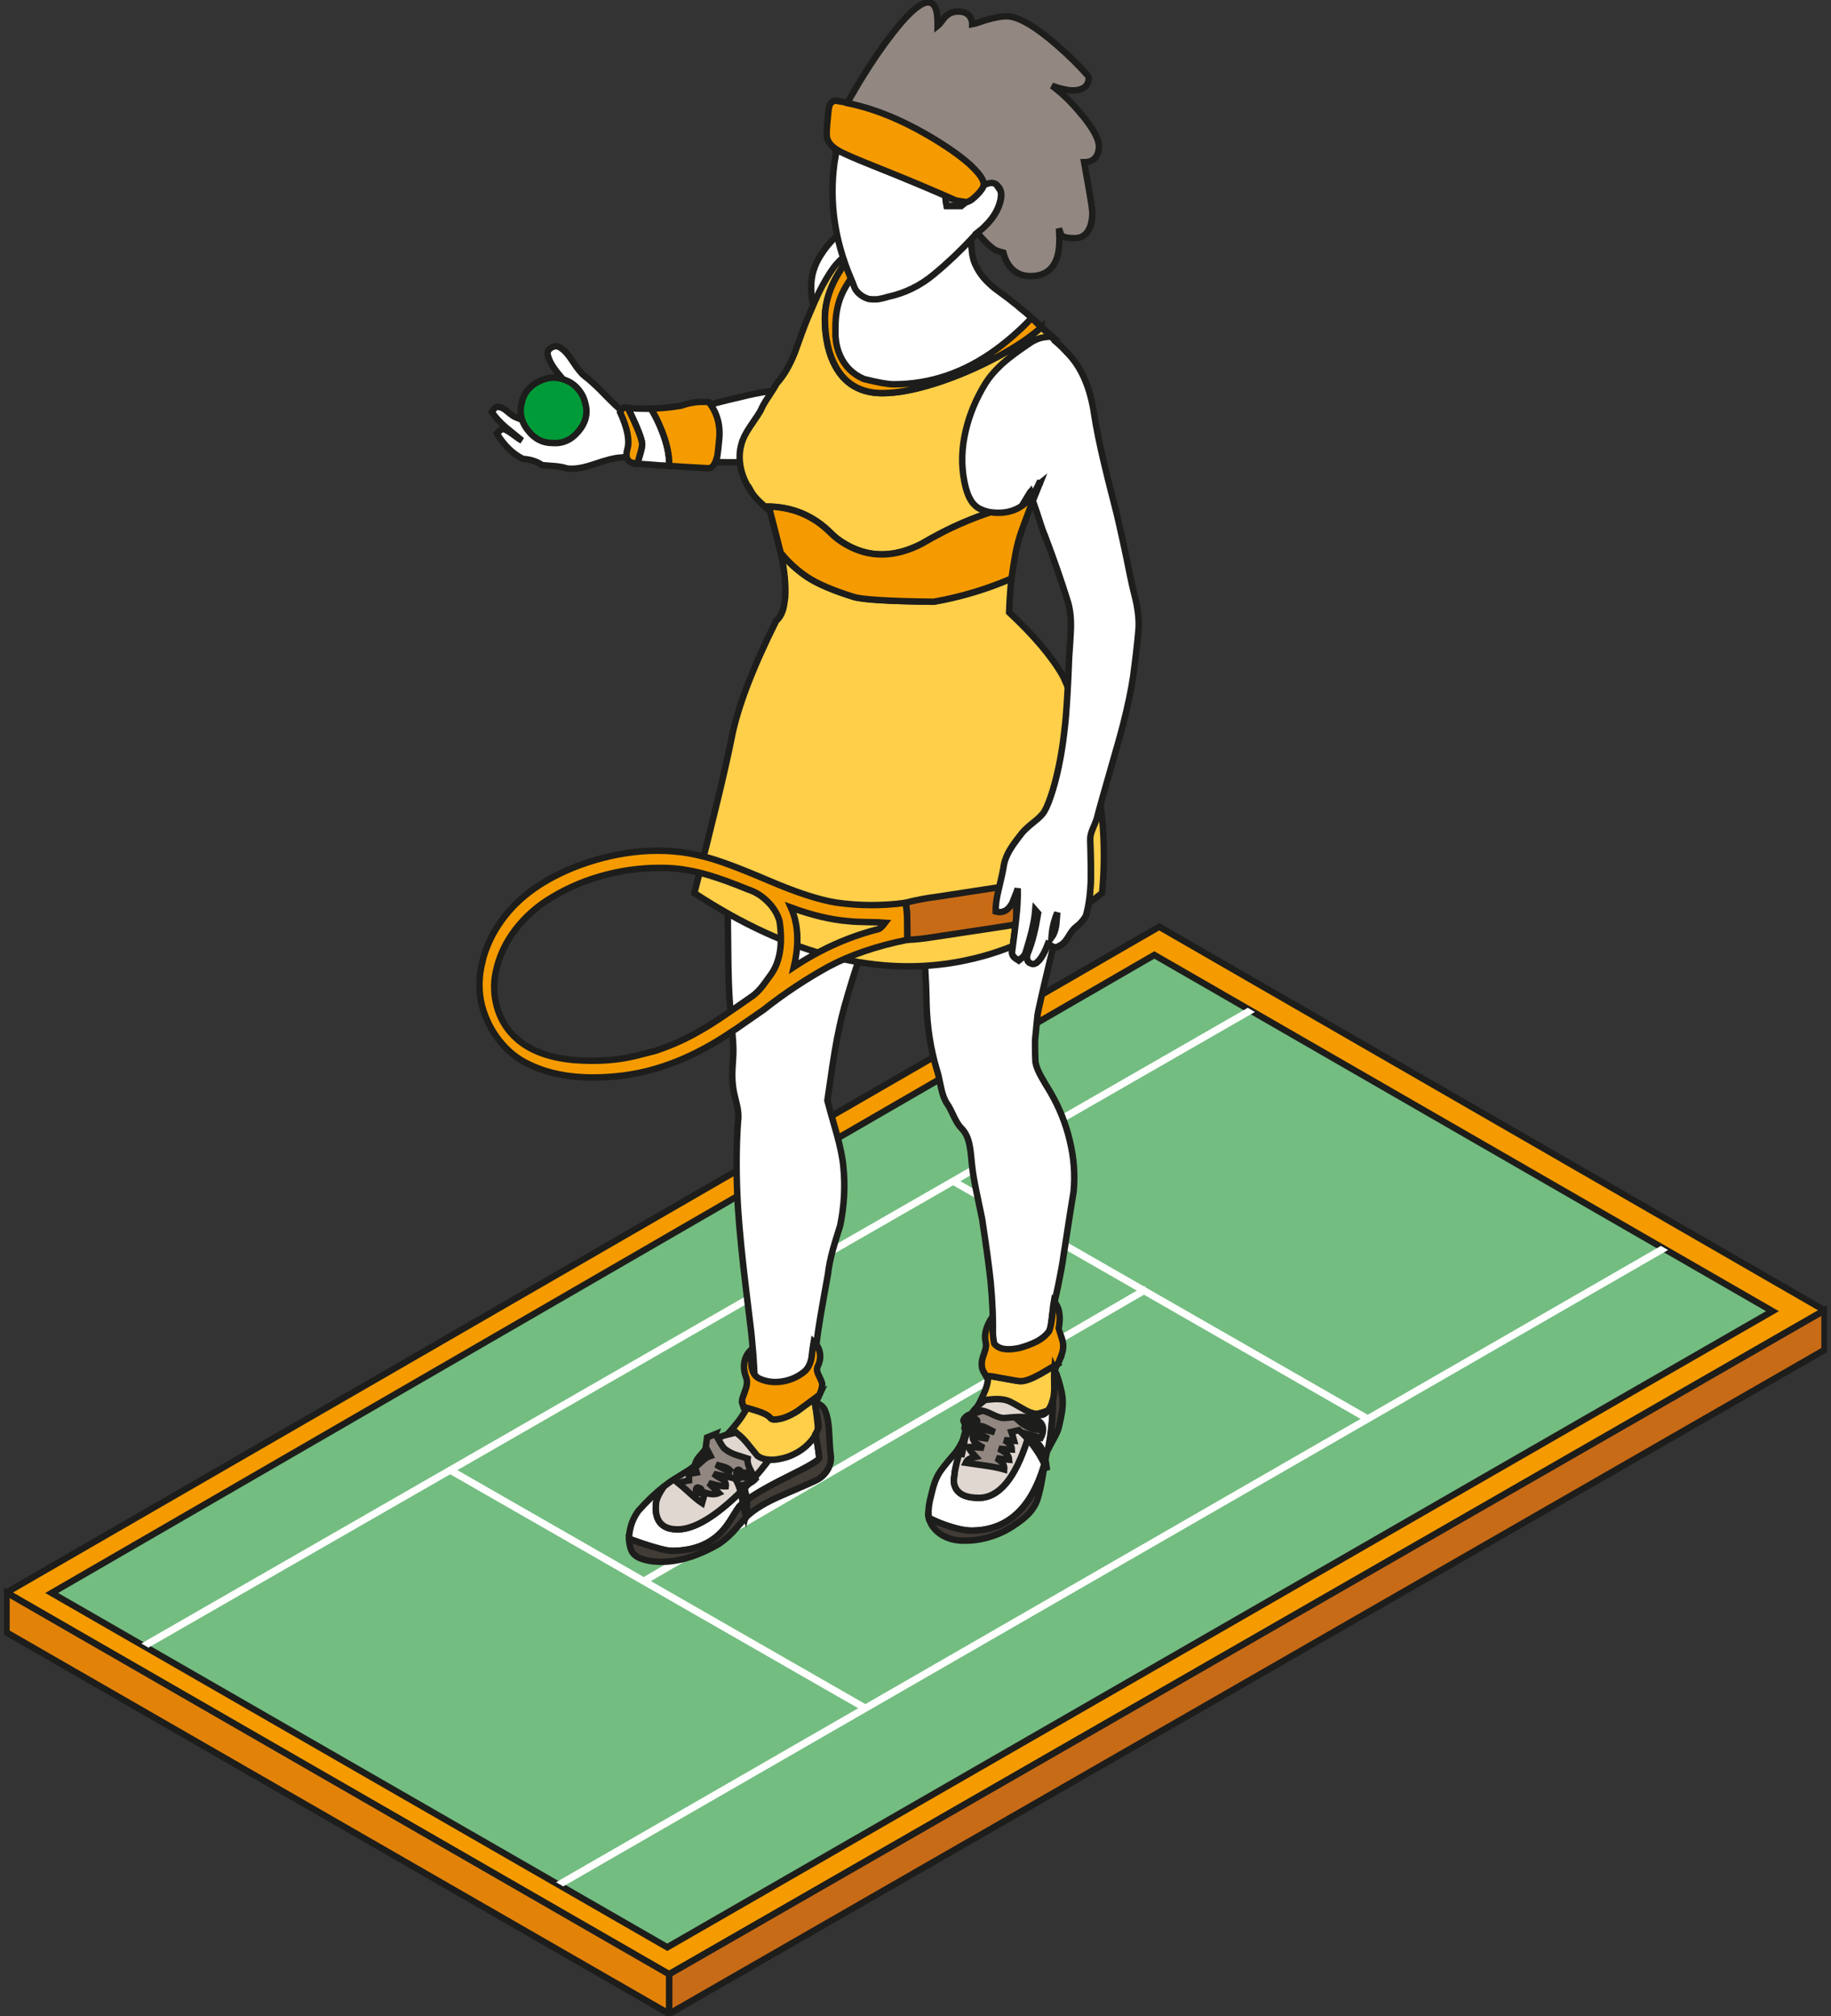 <svg width="227" height="250" viewBox="0 0 227 250" fill="none" xmlns="http://www.w3.org/2000/svg">
<rect x="0" y="0" width="227" height="250" fill="#333333" stroke="none"/>
<g id="Roland Garros 2" clip-path="url(#clip0_3611_1241)">
<g id="Ilustraci&#195;&#179;n">
<path id="Vector" d="M0.799 197.469L82.958 244.798L226.201 162.475L143.713 114.908L0.799 197.469Z" fill="#F59B00" stroke="#1D1D1B" stroke-width="0.8" stroke-linecap="round" stroke-line="round"/>
<path id="Vector_2" d="M82.958 244.798V249.702L226.201 167.38V162.476L82.958 244.798Z" fill="#C86B16" stroke="#1D1D1B" stroke-width="0.8" stroke-linecap="round" stroke-line="round"/>
<path id="Vector_3" d="M0.799 197.469V202.411L82.958 249.702V244.798L0.799 197.469Z" fill="#E28308" stroke="#1D1D1B" stroke-width="0.8" stroke-linecap="round" stroke-line="round"/>
<path id="Vector_4" d="M6.406 197.521L82.726 241.451L219.742 162.58L143.108 118.411L6.406 197.521Z" fill="#73BD80" stroke="#1D1D1B" stroke-width="0.8" stroke-linecap="round" stroke-line="round"/>
<path id="Vector_5" d="M55.913 181.834L55.469 182.603L107.063 212.194L107.507 211.425L55.913 181.834Z" fill="white"/>
<path id="Vector_6" d="M118.595 146.19L118.152 146.959L169.299 176.294L169.742 175.525L118.595 146.19Z" fill="white"/>
<path id="Vector_7" d="M69.83 233.901L68.941 233.387L205.912 154.486L206.801 154.992L69.83 233.901Z" fill="white"/>
<path id="Vector_8" d="M141.921 159.454L79.855 195.512L80.303 196.279L142.369 160.22L141.921 159.454Z" fill="white"/>
<path id="Vector_9" d="M18.404 204.296L17.522 203.782L154.695 124.963L155.577 125.477L18.404 204.296Z" fill="white"/>
<path id="Vector_10" d="M128.612 125.954C128.665 125.634 128.724 125.321 128.792 125.015C128.829 124.851 128.866 124.687 128.904 124.523C128.911 124.493 128.919 124.456 128.926 124.426C129.038 123.808 129.958 119.924 131.685 112.762C131.767 112.419 131.842 112.076 131.924 111.741C132.888 107.5 133.457 103.915 133.636 100.978C134.212 97.385 134.137 93.838 133.419 90.335C132.881 88.397 132.343 86.794 131.797 85.52C131.064 83.805 130.205 82.352 129.21 81.137C128.799 80.593 128.216 79.952 127.476 79.214C126.429 78.133 125.824 77.515 125.659 77.351C125.697 78.208 125.682 78.901 125.6 79.415C125.48 80.176 125.218 80.817 124.822 81.323C123.267 83.381 121.443 84.812 119.357 85.617C118.498 85.952 117.503 86.116 116.389 86.131C115.634 86.146 114.618 86.079 113.354 85.922C112.674 85.833 111.642 85.713 110.267 85.572C109.078 85.415 108.091 85.162 107.299 84.804C107.261 84.789 107.217 84.767 107.179 84.752C106.723 91.945 108.734 96.677 113.22 98.943C113.706 99.398 113.952 99.89 113.952 100.419C113.952 101.038 113.915 102.088 113.84 103.579C113.765 104.928 113.758 105.979 113.803 106.739C113.81 107.805 113.907 109.303 114.094 111.241C114.177 112.113 114.244 112.881 114.296 113.552C114.371 114.461 114.416 115.184 114.438 115.713C114.483 116.578 114.558 117.845 114.662 119.499C114.67 119.641 114.685 119.783 114.692 119.932C114.79 121.594 114.849 122.995 114.864 124.128V124.307C114.932 127.296 115.373 130.135 116.195 132.819C116.277 133.012 116.434 133.706 116.673 134.898C116.86 135.755 117.115 136.426 117.443 136.896C117.63 137.149 117.9 137.663 118.258 138.438C118.572 139.102 118.886 139.594 119.2 139.907C119.701 140.406 120.045 141.122 120.21 142.046C120.314 142.568 120.411 143.365 120.501 144.446C120.591 145.333 120.778 146.451 121.062 147.8C121.458 149.686 121.69 150.804 121.757 151.131C122.273 154.5 122.624 157.109 122.819 158.965C122.931 160.18 123.013 161.343 123.058 162.453C123.11 163.787 123.118 165.054 123.073 166.254C123.073 166.433 123.058 166.605 123.05 166.776C123.05 166.806 123.05 166.836 123.05 166.865C123.028 167.156 122.946 167.76 122.804 168.677C122.677 169.429 122.624 170.041 122.654 170.51C122.677 171.636 122.437 172.925 121.921 174.378C121.615 175.221 121.114 176.45 120.419 178.068C120.21 178.612 119.626 179.603 118.677 181.049C117.885 182.249 117.421 183.293 117.272 184.172C117.219 184.373 117.017 184.88 116.651 185.693C116.382 186.326 116.277 186.863 116.345 187.295C116.509 187.832 116.913 188.152 117.563 188.271C118.146 188.376 118.692 188.294 119.2 188.026C119.447 188.391 119.776 188.607 120.187 188.681C120.628 188.763 120.994 188.629 121.286 188.294C121.63 188.488 121.974 188.562 122.333 188.51C122.691 188.45 122.99 188.271 123.237 187.973C123.544 188.055 123.79 188.093 123.97 188.093C124.231 188.093 124.448 188.018 124.628 187.876C124.8 187.727 125.024 187.675 125.301 187.705C125.614 187.772 125.854 187.802 126.011 187.802C126.272 187.601 126.504 187.317 126.706 186.952C126.915 186.505 127.08 186.17 127.184 185.946C127.73 185.298 128.052 184.895 128.149 184.739C128.485 184.269 128.709 183.807 128.822 183.367C129.083 182.13 129.3 181.191 129.465 180.572C129.741 179.499 130.078 178.612 130.474 177.896C131.079 176.831 131.341 175.608 131.266 174.207C131.251 173.849 131.147 173.365 130.952 172.761C130.75 172.09 130.638 171.613 130.608 171.323C130.78 170.443 130.735 169.474 130.474 168.416C130.294 167.588 130.212 166.672 130.227 165.673C130.242 164.57 130.369 163.362 130.608 162.051C130.818 161.119 131.005 160.269 131.169 159.487C131.49 157.936 131.715 156.699 131.842 155.767C132.522 151.325 132.941 148.657 133.098 147.777C133.3 145.676 133.143 143.551 132.619 141.405C132.126 139.318 131.326 137.328 130.227 135.435C129.749 134.645 129.39 134.056 129.165 133.646C128.747 132.93 128.485 132.289 128.373 131.723C128.328 130.911 128.313 130.128 128.321 129.375C128.321 129.196 128.321 129.01 128.336 128.831L128.62 125.924L128.612 125.954Z" fill="white" stroke="#1D1D1B" stroke-width="0.8" stroke-linecap="round" stroke-line="round"/>
<path id="Vector_11" d="M107.172 84.752C105.43 83.999 104.024 83.351 102.963 82.814C102.215 82.449 101.468 81.853 100.72 81.01C99.898 79.997 99.27 79.251 98.844 78.775C98.074 77.94 97.64 76.784 97.55 75.316C97.094 76.196 96.788 77.224 96.623 78.417C96.526 79.147 96.459 80.228 96.414 81.651C96.138 83.425 95.539 85.647 94.62 88.315C93.364 91.937 92.646 94.121 92.445 94.859C91.637 97.549 91.061 100.553 90.71 103.87C90.643 104.503 90.583 105.182 90.531 105.882C90.374 107.977 90.269 110.369 90.224 113.052C90.224 113.544 90.239 114.126 90.239 114.789C90.254 116.034 90.276 117.577 90.291 119.41C90.291 119.634 90.291 119.857 90.306 120.081C90.344 122.257 90.441 124.158 90.598 125.783C90.62 126.394 90.703 127.296 90.83 128.511C90.927 129.591 90.942 130.508 90.882 131.261C90.807 132.237 90.777 132.99 90.785 133.527C90.807 134.376 90.904 135.137 91.069 135.8C91.256 136.56 91.383 137.112 91.45 137.44C91.555 138.073 91.57 138.64 91.488 139.139C91.263 142.359 91.263 145.884 91.488 149.708C91.674 152.57 92.026 156.081 92.534 160.24C92.863 162.953 93.05 164.54 93.11 164.987C93.147 165.308 93.177 165.628 93.207 165.934C93.349 167.343 93.446 168.61 93.499 169.728C93.499 169.75 93.499 169.772 93.499 169.795C93.521 170.07 93.536 170.331 93.543 170.6C93.551 170.905 93.558 171.196 93.543 171.487C93.499 173.67 93.005 175.415 92.071 176.726C90.381 179.193 88.355 181.206 86.008 182.756C84.244 183.941 82.988 184.806 82.248 185.35C81.911 185.611 81.679 185.812 81.552 185.961C81.298 186.214 81.119 186.468 81.014 186.729C80.932 186.975 80.835 187.474 80.707 188.227C80.61 188.86 80.468 189.345 80.281 189.688C80.438 189.874 80.588 190.142 80.73 190.5C80.894 190.932 81.022 191.216 81.111 191.35C81.38 191.417 81.769 191.678 82.27 192.14C82.719 192.542 83.122 192.758 83.489 192.773C84.079 192.885 84.662 192.773 85.23 192.445C85.776 192.14 86.172 191.7 86.427 191.134C87.376 191.089 88.303 190.768 89.207 190.187C89.978 189.688 90.695 189.002 91.353 188.145C92.497 186.602 93.663 185.462 94.844 184.724C96.339 184.441 97.461 184.202 98.201 184.016C99.517 183.665 100.488 183.106 101.101 182.324C102.126 181.198 102.335 179.521 101.722 177.3C101.139 175.265 100.832 173.536 100.81 172.105C100.825 171.472 100.847 170.808 100.892 170.123C100.989 168.557 101.169 166.858 101.43 165.039C101.498 164.6 101.58 164.048 101.692 163.385C101.916 162.051 102.23 160.277 102.634 158.056C102.739 157.124 102.948 156.088 103.254 154.955C103.411 154.381 103.71 153.375 104.166 151.951C104.667 149.499 104.802 147.077 104.555 144.662C104.458 143.559 104.174 142.18 103.71 140.525C103.03 138.14 102.649 136.784 102.574 136.463C102.821 134.794 103.015 133.46 103.165 132.453C103.165 132.439 103.165 132.431 103.165 132.416L103.456 130.575C103.464 130.523 103.471 130.478 103.479 130.426C103.838 128.28 104.249 126.394 104.697 124.769C105.871 120.64 106.992 117.286 108.076 114.707C108.188 114.409 108.301 114.088 108.42 113.753C108.779 112.754 109.198 111.584 109.669 110.228C110.596 107.589 111.126 106.091 111.254 105.726C111.515 105.048 111.814 103.9 112.158 102.297C112.487 100.814 112.816 99.689 113.16 98.913C114.251 91.736 112.24 87.003 107.119 84.722L107.172 84.752Z" fill="white" stroke="#1D1D1B" stroke-width="0.8" stroke-linecap="round" stroke-line="round"/>
<path id="Vector_12" d="M131.767 83.813C130.436 81.465 128.216 78.841 125.106 75.927C125.158 74.451 125.256 73.05 125.398 71.716C123.372 72.588 121.293 73.304 119.17 73.855C118.498 74.027 117.825 74.191 117.144 74.332C116.688 74.429 116.225 74.519 115.761 74.6C110.17 74.533 106.85 74.332 105.804 73.989C103.232 73.184 101.318 72.365 100.062 71.522C98.806 70.68 97.715 69.674 96.788 68.519C96.803 68.593 96.818 68.653 96.825 68.69C97.266 70.717 97.438 72.521 97.341 74.101C97.259 74.779 97.169 75.294 97.057 75.644C96.885 76.203 96.616 76.643 96.242 76.956C93.289 82.866 91.45 87.696 90.718 91.423C89.985 95.157 88.438 101.589 86.083 110.734C97.924 118.486 109.086 121.281 119.567 119.112C120.381 118.948 121.196 118.747 122.004 118.523C127.042 117.092 131.917 114.491 136.634 110.727C137.493 101.783 135.879 92.809 131.775 83.805L131.767 83.813Z" fill="#FFCF49" stroke="#1D1D1B" stroke-width="0.8" stroke-linecap="round" stroke-line="round"/>
<path id="Vector_13" d="M106.05 47.865C104.869 47.91 103.688 47.694 102.499 47.217C101.901 46.971 101.393 46.576 100.982 46.032C100.601 45.525 100.354 44.936 100.227 44.28C100.092 44.713 99.987 45.219 99.913 45.808C99.868 46.151 99.808 46.665 99.741 47.351C99.704 47.545 99.584 47.679 99.374 47.761C99.255 47.813 99.061 47.873 98.791 47.932C98.642 47.962 98.365 48.007 97.962 48.074C97.379 48.171 96.534 48.313 95.427 48.499C94.044 48.715 92.923 48.946 92.063 49.17C91.57 49.282 91.002 49.416 90.351 49.572C88.998 49.9 87.294 50.347 85.245 50.899C82.569 51.517 80.251 51.719 78.293 51.503C77.934 51.495 77.56 51.339 77.186 51.026C76.97 50.847 76.656 50.571 76.259 50.198C75.841 49.803 75.22 49.185 74.413 48.35C73.673 47.619 73.022 47.038 72.462 46.613C72.081 46.322 71.587 45.711 70.982 44.78C70.436 43.93 69.905 43.356 69.397 43.065C69.068 42.872 68.724 42.886 68.358 43.103C67.976 43.319 67.827 43.624 67.909 43.997C68.058 44.72 68.559 45.577 69.412 46.569C70.339 47.642 70.899 48.469 71.101 49.058C71.041 49.662 70.795 50.25 70.376 50.824C70.01 51.309 69.539 51.748 68.963 52.144C68.231 52.516 67.386 52.628 66.414 52.501C65.734 52.397 64.904 52.144 63.917 51.734C63.7 51.652 63.364 51.421 62.915 51.033C62.526 50.69 62.175 50.504 61.861 50.467C61.674 50.4 61.502 50.444 61.33 50.608C61.241 50.705 61.121 50.862 60.971 51.085C61.383 51.711 61.966 52.345 62.713 52.993C63.603 53.724 64.268 54.268 64.709 54.626C64.478 54.514 64.126 54.275 63.655 53.917C63.214 53.59 62.855 53.366 62.586 53.247C62.399 53.18 62.22 53.209 62.033 53.336C62.003 53.351 61.861 53.493 61.599 53.761C62.504 55.237 63.581 56.28 64.829 56.899C65.793 56.966 66.586 57.227 67.206 57.674C67.214 57.674 67.715 57.711 68.709 57.793C69.322 57.838 69.823 57.927 70.212 58.069C71.071 58.218 72.193 58.054 73.576 57.584C75.153 57.04 76.267 56.757 76.917 56.742C77.396 56.653 78.106 56.712 79.055 56.929C79.99 57.13 80.707 57.182 81.208 57.07C82.255 57.063 83.96 57.108 86.314 57.212C87.174 57.249 87.959 57.279 88.662 57.294C89.768 57.324 90.688 57.331 91.42 57.316C91.517 57.316 91.607 57.316 91.697 57.316C91.876 57.316 92.048 57.309 92.22 57.301C92.631 57.286 92.998 57.279 93.334 57.272C94.059 57.249 94.612 57.227 94.986 57.204C96.324 57.152 97.513 57.07 98.552 56.951C99.726 56.847 100.533 56.75 100.997 56.675C101.901 56.511 102.671 56.243 103.307 55.87C104.51 55.222 105.579 53.999 106.499 52.203C106.753 51.681 107.254 50.772 108.002 49.475C108.659 48.335 109.138 47.411 109.437 46.71C108.502 47.433 107.381 47.813 106.058 47.858L106.05 47.865Z" fill="white" stroke="#1D1D1B" stroke-width="0.8" stroke-linecap="round" stroke-line="round"/>
<path id="Vector_14" d="M131.019 174.237L130.773 169.914C130.773 169.914 130.773 169.892 130.773 169.877C130.78 169.854 130.788 169.825 130.795 169.802C130.795 169.787 130.803 169.78 130.81 169.765C130.81 169.765 130.81 169.757 130.81 169.75C130.825 169.713 130.84 169.675 130.855 169.646C130.952 169.459 131.049 169.28 131.139 169.087C130.586 169.4 129.861 169.817 128.964 170.346C127.895 170.943 127.08 171.241 126.527 171.241C126.295 171.241 125.622 171.136 124.516 170.92C123.402 170.712 122.736 170.6 122.505 170.6C122.415 170.6 122.333 170.6 122.25 170.6C122.265 170.63 122.28 170.659 122.295 170.689L122.482 171.092C122.482 171.092 122.482 171.107 122.482 171.114C122.422 171.584 122.273 172.113 122.019 172.702C121.877 173.037 121.637 173.536 121.308 174.207C121.264 174.297 121.219 174.401 121.174 174.505C121.234 174.505 121.301 174.505 121.368 174.505C125.263 175.109 127.319 175.415 127.543 175.415C128.657 175.415 129.816 175.049 131.019 174.319C131.019 174.282 131.012 174.244 131.005 174.207L131.019 174.237Z" fill="#FFCF49" stroke="#1D1D1B" stroke-width="0.8" stroke-linecap="round" stroke-line="round"/>
<path id="Vector_15" d="M131.154 169.094C131.296 168.803 131.416 168.505 131.528 168.2C131.722 167.7 131.812 167.305 131.804 167.029C131.834 166.702 131.767 166.314 131.618 165.874C131.363 165.136 131.244 164.756 131.244 164.749C131.543 163.221 131.341 162.073 130.638 161.328C130.616 161.432 130.556 162.058 130.451 163.191C130.377 163.944 130.249 164.555 130.078 165.024C129.704 165.561 129.158 166.016 128.44 166.381C127.91 166.649 127.229 166.903 126.414 167.134C125.742 167.275 125.181 167.328 124.732 167.29C124.082 167.246 123.596 167.015 123.267 166.612C123.17 166.187 123.103 165.651 123.065 164.995C123.028 164.279 122.99 163.743 122.961 163.377C122.228 164.51 121.974 165.539 122.206 166.456C122.295 166.791 122.22 167.268 121.989 167.872C121.757 168.498 121.667 168.975 121.727 169.303C121.705 169.571 121.809 169.884 122.034 170.242C122.153 170.421 122.243 170.577 122.318 170.711C122.303 170.682 122.288 170.652 122.273 170.622C122.355 170.622 122.437 170.622 122.527 170.622C122.759 170.622 123.432 170.726 124.538 170.942C125.652 171.151 126.317 171.263 126.549 171.263C127.102 171.263 127.91 170.965 128.986 170.369C129.876 169.839 130.601 169.422 131.162 169.109L131.154 169.094ZM131.027 174.229C131.027 174.229 131.034 174.304 131.042 174.341C129.838 175.072 128.68 175.437 127.566 175.437C127.341 175.437 125.286 175.131 121.391 174.528C121.323 174.528 121.256 174.528 121.196 174.528C120.897 175.168 120.509 176.063 120.015 177.211C119.492 178.388 118.998 179.35 118.535 180.103C117.309 182.011 116.232 184.217 115.32 186.736C115.133 187.206 115.066 187.638 115.104 188.026C115.148 188.525 115.388 188.86 115.814 189.039C116.741 189.397 117.757 189.553 118.856 189.516C119.858 189.479 120.875 189.278 121.899 188.927C122.258 188.801 122.736 188.652 123.334 188.48C124.06 188.279 124.545 188.137 124.785 188.063C125.136 187.973 125.42 187.727 125.637 187.325C125.839 186.833 126.011 186.483 126.145 186.267C126.497 185.76 126.751 185.365 126.915 185.096C127.184 184.642 127.379 184.224 127.498 183.837C128.134 182.629 128.717 181.198 129.24 179.529C129.337 179.193 129.711 178.381 130.354 177.084C130.84 176.115 131.079 175.265 131.079 174.542C131.064 174.446 131.049 174.341 131.034 174.244L131.027 174.229Z" fill="#F59B00" stroke="#1D1D1B" stroke-width="0.8" stroke-linecap="round" stroke-line="round"/>
<path id="Vector_16" d="M121.256 174.319C120.68 174.87 120.224 175.526 119.888 176.272C119.843 176.376 119.746 176.577 119.596 176.875C119.514 177.136 119.596 177.308 119.836 177.375L119.933 177.278C120 177.106 120.067 176.927 120.135 176.756C120.516 175.817 120.89 175.005 121.249 174.319H121.256ZM128.037 175.258C128.096 175.28 128.149 175.303 128.209 175.318C127.962 176.458 127.678 177.539 127.356 178.56C125.831 183.337 123.828 185.73 121.338 185.73C119.746 185.73 118.767 185.268 118.393 184.336C118.281 184.045 118.236 183.725 118.258 183.375L118.326 182.942C118.326 182.577 118.49 181.795 118.812 180.609C118.983 180.021 119.163 179.432 119.357 178.858C119.058 179.357 118.61 179.954 118.004 180.647C117.219 181.563 116.696 182.227 116.434 182.652C116.15 183.106 115.911 183.673 115.709 184.351C115.664 184.493 115.515 185.096 115.261 186.155C115.096 186.975 115.066 187.675 115.178 188.249C115.515 188.398 115.918 188.577 116.389 188.793C118.101 189.464 119.447 189.792 120.411 189.792C124.523 189.792 127.409 187.452 129.083 182.771C129.255 182.286 129.412 181.787 129.554 181.28C129.659 180.706 129.726 180.311 129.771 180.11C129.808 180.006 129.861 179.879 129.921 179.737C130.309 177.852 130.511 175.802 130.519 173.588C130.436 173.924 130.317 174.222 130.175 174.483C129.808 175.191 129.375 175.519 128.881 175.459C128.612 175.437 128.321 175.377 128.014 175.265L128.037 175.258Z" fill="white" stroke="#1D1D1B" stroke-width="0.8" stroke-linecap="round" stroke-line="round"/>
<path id="Vector_17" d="M128.037 175.258L127.491 175.034C127.356 174.975 127.222 174.908 127.087 174.833C127.08 174.833 127.065 174.818 127.057 174.811C127.027 174.796 127.005 174.781 126.975 174.766C125.899 174.147 125.301 173.819 125.166 173.767C124.747 173.581 124.254 173.484 123.686 173.477C123.319 173.469 122.811 173.506 122.168 173.581C121.832 173.804 121.533 174.05 121.249 174.319C120.882 175.004 120.516 175.817 120.135 176.756C120.067 176.927 120 177.099 119.933 177.278L120.546 176.652C120.038 177.285 119.694 177.926 119.514 178.575C119.469 178.664 119.417 178.753 119.365 178.85C119.17 179.432 118.983 180.013 118.819 180.602C118.49 181.787 118.333 182.562 118.333 182.935L118.266 183.367C118.236 183.717 118.281 184.038 118.4 184.329C118.767 185.26 119.753 185.722 121.346 185.722C123.835 185.722 125.839 183.33 127.364 178.552C127.685 177.531 127.969 176.45 128.216 175.31C128.156 175.295 128.104 175.273 128.044 175.25L128.037 175.258Z" fill="#E0D7D0" stroke="#1D1D1B" stroke-width="0.8" stroke-linecap="round" stroke-line="round"/>
<path id="Vector_18" d="M130.541 173.581C130.526 175.795 130.332 177.844 129.943 179.73C130.078 179.432 130.279 179.059 130.534 178.605C130.548 178.59 130.556 178.567 130.563 178.552C130.93 177.904 131.169 177.375 131.274 176.972C131.49 176.011 131.632 175.318 131.685 174.878C131.789 174.088 131.775 173.38 131.647 172.754C131.401 171.576 131.094 170.577 130.72 169.75C130.676 170.279 130.676 171.084 130.705 172.165C130.698 172.694 130.638 173.171 130.534 173.588L130.541 173.581ZM129.569 181.28C129.427 181.787 129.27 182.287 129.098 182.771C127.424 187.452 124.538 189.792 120.426 189.792C119.462 189.792 118.116 189.457 116.404 188.793C115.926 188.577 115.522 188.398 115.193 188.249C115.261 188.585 115.373 188.883 115.537 189.136C115.537 189.144 115.545 189.151 115.552 189.158C115.903 189.695 116.389 190.127 117.002 190.463C117.586 190.768 118.213 190.947 118.886 191.007C120.097 191.096 121.308 190.97 122.512 190.627C123.708 190.291 124.815 189.777 125.824 189.069C126.527 188.607 127.087 188.152 127.513 187.713C128.059 187.131 128.433 186.52 128.635 185.864C128.866 185.141 129.076 184.187 129.27 183.002C129.39 182.309 129.487 181.735 129.569 181.273V181.28Z" fill="#423C37" stroke="#1D1D1B" stroke-width="0.8" stroke-linecap="round" stroke-line="round"/>
<path id="Vector_19" d="M89.649 178.373L90.65 179.283C92.811 181.086 94.411 181.981 95.435 181.981C96.795 181.981 98.29 181.496 99.913 180.52C100.466 180.192 100.922 179.872 101.281 179.566C101.281 179.484 101.281 179.402 101.281 179.32C101.273 179.081 101.273 178.843 101.281 178.604C101.281 178.388 101.303 178.18 101.326 177.978C101.326 177.963 101.326 177.941 101.326 177.926C101.326 177.911 101.326 177.896 101.326 177.874C101.326 177.844 101.333 177.814 101.341 177.785C101.341 177.755 101.348 177.725 101.356 177.695C101.356 177.68 101.356 177.665 101.356 177.65C101.356 177.621 101.363 177.583 101.371 177.554C101.386 177.494 101.393 177.434 101.408 177.375C101.415 177.002 101.371 176.465 101.281 175.772C101.176 175.027 101.124 174.49 101.124 174.155C101.124 174.125 101.131 174.095 101.139 174.058C101.184 173.857 101.303 173.551 101.49 173.134C101.513 173.074 101.543 173.014 101.572 172.955C101.528 172.985 101.483 173.022 101.438 173.059C100.937 173.424 100.077 174.058 98.874 174.952C97.775 175.645 96.803 175.996 95.973 175.996C95.771 175.996 95.607 175.921 95.48 175.765C95.293 175.534 94.912 175.31 94.321 175.086C93.932 174.945 93.304 174.744 92.437 174.498C92.347 174.468 92.258 174.445 92.175 174.416C92.228 174.572 92.302 174.759 92.392 174.975C91.936 175.757 91.316 176.585 90.523 177.457C90.404 177.591 90.12 177.896 89.656 178.366L89.649 178.373Z" fill="#FFCF49" stroke="#1D1D1B" stroke-width="0.8" stroke-linecap="round" stroke-line="round"/>
<path id="Vector_20" d="M101.49 173.149C101.528 173.059 101.572 172.97 101.617 172.865C101.856 172.336 101.961 171.896 101.924 171.539C101.901 171.405 101.752 171.039 101.46 170.443C101.251 170.011 101.236 169.638 101.415 169.333C101.655 168.826 101.737 168.296 101.647 167.76C101.55 167.201 101.296 166.739 100.877 166.374C100.802 166.798 100.705 167.477 100.601 168.408C100.436 169.198 100.115 169.78 99.629 170.145C98.844 170.764 97.954 171.144 96.945 171.3C95.898 171.457 94.949 171.323 94.089 170.913C93.566 170.644 93.259 170.13 93.162 169.37C93.125 168.483 93.073 167.849 93.02 167.462C92.602 167.887 92.355 168.408 92.265 169.019C92.19 169.586 92.265 170.16 92.482 170.741C92.639 171.106 92.646 171.539 92.512 172.038C92.422 172.314 92.28 172.731 92.078 173.283C91.974 173.521 91.974 173.812 92.078 174.147C92.101 174.229 92.13 174.319 92.168 174.431C92.25 174.453 92.34 174.483 92.43 174.513C93.297 174.766 93.925 174.96 94.313 175.101C94.904 175.325 95.293 175.549 95.472 175.78C95.599 175.936 95.764 176.011 95.966 176.011C96.795 176.011 97.76 175.668 98.866 174.967C100.077 174.073 100.929 173.439 101.43 173.074C101.475 173.037 101.528 173.007 101.565 172.97C101.535 173.037 101.513 173.096 101.483 173.149H101.49ZM101.273 179.327C101.273 179.409 101.273 179.491 101.273 179.573C100.915 179.879 100.459 180.199 99.905 180.527C98.283 181.504 96.788 181.988 95.427 181.988C94.403 181.988 92.811 181.086 90.643 179.29L89.641 178.381C89.305 178.731 88.871 179.163 88.348 179.693C86.434 181.631 84.543 183.114 82.666 184.157C81.575 185.007 80.865 185.648 80.55 186.088C80.237 186.527 79.848 187.101 79.392 187.817C78.936 188.532 78.704 189.151 78.682 189.68C78.839 190.47 79.168 191.148 79.668 191.715C80.237 192.363 80.902 192.714 81.657 192.766C82.292 192.825 83.047 192.602 83.915 192.102C84.984 191.484 85.709 191.134 86.09 191.052C87.353 190.724 88.624 189.807 89.888 188.294C90.561 187.459 91.076 186.833 91.42 186.43C92.026 185.715 92.602 185.163 93.147 184.768C93.82 184.239 94.941 183.807 96.511 183.479C98.141 183.144 99.285 182.749 99.928 182.294C100.683 181.735 101.146 181.057 101.333 180.259C101.296 179.946 101.273 179.633 101.258 179.335L101.273 179.327Z" fill="#F59B00" stroke="#1D1D1B" stroke-width="0.8" stroke-linecap="round" stroke-line="round"/>
<path id="Vector_21" d="M95.315 180.997C95.203 181.153 95.083 181.317 94.949 181.489C94.059 182.652 93.028 183.807 91.846 184.955C88.669 188.07 86.053 189.635 83.997 189.635C82.674 189.635 81.836 189.136 81.478 188.145C81.365 187.832 81.306 187.474 81.306 187.079C81.313 186.743 81.32 186.572 81.32 186.565C81.32 186.006 81.657 185.253 82.322 184.306C81.268 185.126 80.207 186.14 79.145 187.332C78.614 188.07 78.27 188.853 78.106 189.68C78.024 190.068 77.986 190.44 77.994 190.806C78.405 190.955 78.928 191.141 79.556 191.365C81.44 191.991 82.681 192.304 83.294 192.304C85.926 192.304 87.981 191.514 89.469 189.941C89.91 189.479 90.359 188.86 90.815 188.093C91.271 187.347 91.555 186.907 91.674 186.773C92.564 185.871 94.523 184.664 97.55 183.166C100.234 181.847 101.572 181.057 101.572 180.796C101.572 180.639 101.43 179.64 101.154 177.792C100.885 178.321 100.496 178.806 100.002 179.253C99.315 179.879 98.5 180.348 97.558 180.676C96.706 180.937 95.958 181.049 95.323 180.997H95.315Z" fill="white" stroke="#1D1D1B" stroke-width="0.8" stroke-linecap="round" stroke-line="round"/>
<path id="Vector_22" d="M82.322 184.306C81.657 185.253 81.32 186.006 81.32 186.565C81.32 186.572 81.32 186.744 81.306 187.079C81.306 187.474 81.365 187.832 81.478 188.145C81.836 189.136 82.681 189.636 83.997 189.636C86.053 189.636 88.669 188.078 91.846 184.955C93.028 183.807 94.059 182.652 94.949 181.489C95.083 181.318 95.203 181.146 95.315 180.997C94.762 180.952 94.291 180.796 93.895 180.513C93.805 180.416 93.416 179.931 92.721 179.067C92.243 178.478 91.809 178.038 91.398 177.747L91.256 177.613C91.174 177.651 90.777 177.747 90.052 177.919C89.566 178.031 89.2 178.202 88.953 178.418C88.901 178.478 88.452 179.089 87.608 180.237C87.069 180.967 86.554 181.504 86.053 181.847C85.716 182.093 85.178 182.436 84.445 182.875C83.728 183.308 83.189 183.65 82.838 183.919C82.666 184.046 82.494 184.172 82.322 184.306Z" fill="#E0D7D0" stroke="#1D1D1B" stroke-width="0.8" stroke-linecap="round" stroke-line="round"/>
<path id="Vector_23" d="M101.146 177.785C101.423 179.633 101.565 180.632 101.565 180.788C101.565 181.049 100.227 181.839 97.543 183.158C94.515 184.664 92.557 185.864 91.667 186.766C91.555 186.9 91.263 187.34 90.807 188.085C90.351 188.853 89.903 189.464 89.462 189.934C87.974 191.506 85.918 192.296 83.287 192.296C82.681 192.296 81.433 191.983 79.549 191.357C78.921 191.133 78.397 190.947 77.986 190.798C77.994 191.283 78.084 191.752 78.255 192.199C78.42 192.609 78.749 192.93 79.242 193.161C79.579 193.317 80.035 193.451 80.618 193.556C83.115 193.914 85.828 193.28 88.759 191.648C89.439 191.275 90.142 190.709 90.867 189.948C91.667 189.047 92.273 188.368 92.691 187.929C93.641 187.064 95.016 186.252 96.81 185.476C99.434 184.351 100.9 183.703 101.206 183.539C101.812 183.233 102.283 182.793 102.619 182.219C102.963 181.616 103.083 180.982 102.978 180.334C102.933 180.08 102.866 179.149 102.783 177.539C102.731 176.398 102.552 175.481 102.245 174.796C102.058 174.393 101.64 174.088 100.989 173.886C101.019 174.073 101.109 174.572 101.281 175.392C101.415 175.996 101.483 176.503 101.49 176.898C101.408 177.203 101.296 177.501 101.154 177.777L101.146 177.785Z" fill="#423C37" stroke="#1D1D1B" stroke-width="0.8" stroke-linecap="round" stroke-line="round"/>
<path id="Vector_24" d="M120.92 177.509C121.735 177.934 122.265 178.232 122.527 178.403C122.101 178.344 121.458 178.247 120.598 178.098C120.561 178.448 120.71 178.739 121.047 178.977C121.241 179.111 121.54 179.298 121.944 179.529C121.735 179.521 121.421 179.492 121.002 179.454C120.636 179.424 120.322 179.41 120.06 179.41C120.15 179.618 120.284 179.842 120.464 180.073C120.538 180.162 120.71 180.349 120.972 180.639C120.643 180.706 120.404 180.781 120.247 180.855C120.008 180.967 119.828 181.146 119.724 181.377L122.131 181.728C123.088 181.862 123.88 182.018 124.508 182.205C124.538 181.899 124.448 181.616 124.231 181.37C124.104 181.213 123.873 181.027 123.536 180.803C124.157 180.9 124.68 180.967 125.114 181.005C125.091 180.677 124.942 180.393 124.665 180.155C124.545 180.051 124.276 179.879 123.843 179.633C124.56 179.693 125.091 179.723 125.45 179.737C125.45 179.469 125.345 179.231 125.144 179.029C125.016 178.888 124.807 178.731 124.508 178.567L125.727 178.657C125.592 178.157 125.48 177.785 125.39 177.546L126.317 177.33C127.925 178.776 129.083 180.438 129.808 182.316C129.719 181.631 129.644 181.124 129.577 180.788C129.45 180.2 129.255 179.73 128.994 179.372C128.739 179 128.373 178.523 127.88 177.956L129.038 178.277C129.225 177.911 129.315 177.561 129.315 177.233C129.315 176.838 129.173 176.525 128.896 176.294C128.343 175.936 127.663 175.742 126.855 175.705C126.422 175.675 125.697 175.705 124.68 175.81C124.284 175.869 123.79 175.75 123.2 175.459C122.527 175.131 122.049 174.952 121.779 174.908C121.518 175.042 121.069 175.176 120.434 175.31C119.896 175.474 119.559 175.75 119.432 176.13C119.462 176.257 119.522 176.398 119.619 176.562C119.679 176.652 119.761 176.786 119.866 176.965C119.38 178.217 119.163 179.424 119.2 180.58C119.23 180.52 119.357 179.864 119.589 178.597C119.746 177.8 120.097 177.278 120.643 177.039C121.017 176.771 121.473 176.734 122.004 176.92C122.093 176.95 122.52 177.166 123.297 177.569C122.789 177.472 122.064 177.263 121.122 176.935L120.905 177.516L120.92 177.509ZM120.83 175.877C121.249 176.1 121.271 176.279 120.905 176.428C120.531 176.57 120.254 176.518 120.09 176.257C119.925 176.048 119.97 175.899 120.217 175.81C120.479 175.72 120.68 175.75 120.823 175.884L120.83 175.877ZM127.842 176.443C128.381 176.585 128.739 176.875 128.896 177.308C127.962 177.248 127.125 176.89 126.392 176.242C127.214 176.339 127.693 176.406 127.842 176.443Z" fill="#928881" stroke="#1D1D1B" stroke-width="0.8" stroke-linecap="round" stroke-line="round"/>
<path id="Vector_25" d="M88.722 177.807L87.66 178.239C87.563 179.029 87.488 179.521 87.443 179.715C87.279 179.924 87.025 180.229 86.673 180.624C86.382 180.99 86.202 181.34 86.135 181.683C86.442 181.519 86.74 181.243 87.017 180.863C87.324 180.401 87.563 180.065 87.727 179.849L88.079 180.528C87.78 180.624 87.443 180.833 87.077 181.161C86.621 181.586 86.322 181.839 86.18 181.929L86.367 182.592C86.157 182.629 85.828 182.689 85.395 182.764L85.425 183.561C84.954 183.636 84.52 183.755 84.124 183.919C84.356 184.105 84.834 184.523 85.559 185.178C86.142 185.708 86.628 186.11 87.04 186.378C87.167 185.946 87.279 185.514 87.383 185.082C88.109 185.32 88.684 185.335 89.125 185.126C88.938 184.933 88.527 184.523 87.877 183.897C88.34 184.023 88.692 184.113 88.923 184.172C89.342 184.269 89.693 184.314 89.985 184.299C90.045 183.941 89.873 183.636 89.477 183.375C88.983 183.114 88.654 182.905 88.49 182.741C88.796 182.838 89.245 182.935 89.82 183.047C90.441 183.159 90.882 183.256 91.136 183.338C91.502 183.897 91.779 184.664 91.959 185.633C92.265 187.176 92.43 187.981 92.452 188.048C92.751 186.982 92.661 185.67 92.19 184.135C92.781 184.046 93.267 183.8 93.656 183.382C93.356 182.853 93.132 182.451 92.99 182.167C92.736 181.683 92.639 181.251 92.684 180.856C92.332 180.744 91.809 180.572 91.106 180.349C90.516 180.125 90.052 179.849 89.716 179.529C89.559 179.328 89.387 179.044 89.192 178.694C88.938 178.225 88.781 177.934 88.714 177.829L88.722 177.807ZM91.361 182.823C91.226 182.465 91.301 182.272 91.577 182.234C91.764 182.294 91.884 182.428 91.951 182.652C92.026 182.875 92.011 183.062 91.906 183.218C91.674 183.315 91.488 183.181 91.353 182.831L91.361 182.823ZM92.609 183.33C92.437 183.308 92.317 183.181 92.258 182.942C92.19 182.704 92.265 182.585 92.489 182.585C92.661 182.607 92.781 182.734 92.848 182.972C92.908 183.203 92.826 183.323 92.602 183.33H92.609ZM86.696 184.5C86.92 184.545 87.002 184.687 86.957 184.918C86.912 185.149 86.77 185.201 86.554 185.074C86.344 185.029 86.255 184.888 86.292 184.657C86.337 184.433 86.479 184.381 86.696 184.5ZM90.71 182.547C90.142 182.346 89.492 182.033 88.766 181.608C89.439 181.795 89.798 181.884 89.835 181.899C90.232 182.041 90.523 182.257 90.703 182.547H90.71Z" fill="#928881" stroke="#1D1D1B" stroke-width="0.8" stroke-linecap="round" stroke-line="round"/>
<path id="Vector_26" d="M132.978 108.185C132.582 108.245 131.976 108.416 131.169 108.707C130.399 108.975 129.793 109.132 129.36 109.169L118.056 110.906C117.406 111.01 116.442 111.159 115.141 111.338C114.012 111.525 113.055 111.726 112.27 111.942C112.405 112.546 112.472 113.313 112.472 114.238L112.487 116.533C113.339 116.511 114.371 116.406 115.589 116.213C120.658 115.452 124.471 114.871 127.005 114.476C127.969 114.32 128.695 114.208 129.18 114.141C130.033 114.014 130.758 113.962 131.356 113.984C132.088 114.014 132.851 113.984 133.643 113.91C133.808 112.732 133.868 111.756 133.815 110.966C133.741 109.885 133.457 108.961 132.978 108.178V108.185Z" fill="#C86B16" stroke="#1D1D1B" stroke-width="0.8" stroke-linecap="round" stroke-line="round"/>
<path id="Vector_27" d="M72.581 50.131C72.462 49.46 72.178 48.849 71.729 48.313C71.475 47.999 71.183 47.739 70.869 47.523C70.623 47.358 70.361 47.232 70.077 47.127C68.993 46.673 67.894 46.74 66.773 47.314C65.644 47.88 64.949 48.737 64.702 49.87C64.635 50.101 64.59 50.325 64.567 50.549C64.567 50.571 64.567 50.593 64.567 50.616C64.493 51.376 64.665 52.114 65.083 52.829C65.098 52.852 65.113 52.874 65.128 52.896C65.143 52.919 65.15 52.934 65.165 52.956C65.18 52.978 65.195 53.001 65.21 53.023C65.21 53.031 65.225 53.038 65.233 53.053C65.248 53.075 65.263 53.098 65.278 53.12C65.307 53.157 65.33 53.194 65.36 53.232C65.375 53.254 65.39 53.276 65.405 53.299C66.219 54.387 67.244 54.931 68.492 54.931C69.741 55.028 70.81 54.559 71.692 53.515C72.581 52.486 72.888 51.361 72.604 50.146L72.581 50.131Z" fill="#009B39" stroke="#1D1D1B" stroke-width="0.8" stroke-linecap="round" stroke-line="round"/>
<path id="Vector_28" d="M133.412 114.931C133.935 114.536 134.339 114.073 134.63 113.544C134.997 112.225 135.198 110.682 135.236 108.908C135.258 108.416 135.236 106.844 135.161 104.198C135.161 104.183 135.161 104.168 135.161 104.153H126.056C125.697 104.63 125.435 105.018 125.256 105.323C125.091 105.584 124.949 105.852 124.837 106.113C125.764 109.922 126.138 112.568 125.966 114.051C125.876 114.901 125.719 116.183 125.487 117.897C125.428 118.165 125.487 118.411 125.674 118.635C125.801 118.769 126.011 118.926 126.295 119.097C126.519 118.911 126.684 118.777 126.788 118.68C126.975 118.493 127.095 118.314 127.147 118.128C127.498 116.995 127.738 116.123 127.887 115.527C128.096 116.019 127.977 116.839 127.513 117.986C127.371 118.285 127.304 118.568 127.326 118.821C127.349 119.037 127.424 119.201 127.558 119.328H128.567C128.642 119.268 128.717 119.186 128.807 119.097C129.18 118.672 129.554 118.001 129.906 117.077C130.339 117.301 130.571 117.413 130.586 117.413C130.855 117.509 131.094 117.472 131.296 117.308C131.692 117.152 132.066 116.786 132.425 116.198C132.814 115.534 133.143 115.117 133.412 114.938V114.931ZM130.945 114.789C130.848 115.408 130.653 115.914 130.362 116.309C130.436 115.154 130.631 114.647 130.945 114.789Z" fill="white" stroke="#1D1D1B" stroke-width="0.8" stroke-linecap="round" stroke-line="round"/>
<path id="Vector_29" d="M80.715 50.675C81.238 51.532 81.694 52.464 82.091 53.485C82.681 54.998 82.98 56.347 82.973 57.532C82.973 57.614 82.973 57.696 82.973 57.778C82.756 57.764 82.539 57.741 82.315 57.726C82.135 57.719 81.956 57.711 81.784 57.704L79.153 57.503C79.108 57.503 79.063 57.488 79.018 57.488C79.078 57.264 79.16 56.988 79.257 56.675C79.496 55.878 79.616 55.356 79.616 55.11C79.616 54.521 79.033 53.016 77.852 50.586C78.218 50.616 78.584 50.638 78.943 50.66L80.274 50.683C80.423 50.683 80.573 50.683 80.722 50.675H80.715Z" fill="white" stroke="#1D1D1B" stroke-width="0.8" stroke-linecap="round" stroke-line="round"/>
<path id="Vector_30" d="M77.844 50.586C79.025 53.016 79.616 54.521 79.609 55.11C79.609 55.356 79.496 55.878 79.25 56.675C79.153 56.988 79.07 57.257 79.01 57.488C79.055 57.488 79.1 57.502 79.145 57.502C78.966 57.48 78.794 57.458 78.637 57.435C77.77 57.316 77.486 56.727 77.784 55.669C78.084 54.618 77.784 53.09 76.88 51.108C77.074 50.705 77.276 50.526 77.486 50.548C77.605 50.563 77.725 50.571 77.844 50.578V50.586ZM82.965 57.771C82.965 57.689 82.965 57.607 82.965 57.525C82.965 56.34 82.674 54.991 82.083 53.478C81.687 52.457 81.231 51.525 80.707 50.668C81.978 50.63 83.234 50.511 84.483 50.295C85.612 49.893 86.74 49.751 87.884 49.863C88.901 51.175 89.335 52.703 89.163 54.454C88.998 56.206 88.886 57.026 88.826 56.899C88.602 57.652 88.273 58.039 87.847 58.062C86.21 57.98 84.58 57.883 82.965 57.771Z" fill="#F59B00" stroke="#1D1D1B" stroke-width="0.8" stroke-linecap="round" stroke-line="round"/>
<g id="Vector_31">
<path d="M122.729 71.671C122.931 70.218 123.514 68.526 124.471 66.596C124.538 66.469 124.613 66.342 124.68 66.216C124.695 66.186 124.71 66.156 124.732 66.126C125.801 64.218 126.796 62.511 127.723 61.013C127.723 61.013 127.723 61.006 127.73 60.998C127.969 61.84 128.231 62.668 128.53 63.48C128.926 64.755 129.27 65.761 129.562 66.499C129.562 66.499 129.569 66.499 129.577 66.499C130.676 69.413 131.618 72.111 132.388 74.608C132.679 75.562 132.806 76.71 132.761 78.044C132.731 78.812 132.657 79.974 132.545 81.525C132.425 84.64 132.29 87.085 132.141 88.866C132.111 89.202 132.081 89.515 132.051 89.805C131.976 90.513 131.894 91.207 131.804 91.877C131.498 94.106 131.072 96.133 130.526 97.952C130.354 98.518 130.182 99.018 130.01 99.465C129.823 99.949 129.629 100.352 129.435 100.687C129.18 101.06 128.732 101.5 128.089 101.999C128.074 102.014 128.059 102.029 128.037 102.044C127.865 102.178 127.708 102.312 127.566 102.431C127.177 102.774 126.893 103.057 126.713 103.281C126.459 103.594 126.242 103.885 126.048 104.146C125.727 104.57 125.48 104.936 125.308 105.219C125.293 105.241 125.278 105.264 125.263 105.293L125.248 105.316C125.084 105.577 124.942 105.845 124.83 106.106C124.59 106.628 124.448 107.142 124.396 107.641C124.336 108.014 124.142 108.908 123.805 110.317C123.805 110.339 123.79 110.369 123.783 110.399C123.529 111.465 123.417 112.337 123.439 113.023C123.835 113.134 124.194 113.119 124.516 112.978C124.62 112.933 124.725 112.866 124.83 112.791C125.009 112.65 125.173 112.471 125.323 112.24C125.338 112.218 125.353 112.188 125.375 112.158C125.398 112.121 125.42 112.076 125.45 112.039C125.45 112.024 125.465 112.016 125.472 112.001L126.041 110.585C126.085 110.451 126.13 110.309 126.168 110.16C126.205 111.271 126.138 112.56 125.966 114.044C125.876 114.893 125.719 116.175 125.487 117.89C125.428 118.158 125.487 118.404 125.674 118.627C125.801 118.762 126.011 118.918 126.295 119.09C126.519 118.903 126.684 118.769 126.788 118.672C126.975 118.486 127.095 118.307 127.147 118.121C127.498 116.988 127.738 116.116 127.887 115.519C128.126 114.543 128.283 113.656 128.351 112.844L128.702 113.246C128.373 115.251 127.977 116.824 127.513 117.972C127.371 118.27 127.304 118.553 127.326 118.806C127.349 119.022 127.424 119.186 127.558 119.313C127.625 119.373 127.7 119.417 127.79 119.455C127.962 119.559 128.149 119.567 128.358 119.47C128.418 119.44 128.485 119.388 128.567 119.313C128.642 119.254 128.717 119.172 128.807 119.082C129.18 118.657 129.554 117.986 129.906 117.062C130.339 117.286 130.571 117.398 130.586 117.398C130.855 117.495 131.094 117.457 131.296 117.293C131.692 117.137 132.066 116.772 132.425 116.183C132.814 115.519 133.143 115.102 133.412 114.923C133.935 114.528 134.339 114.066 134.63 113.537C134.997 112.218 135.198 110.675 135.236 108.901C135.251 108.476 135.236 107.261 135.191 105.241C135.183 104.913 135.169 104.563 135.161 104.19C135.161 104.175 135.161 104.16 135.161 104.146C135.139 103.758 135.251 103.274 135.505 102.685C135.677 102.297 135.811 101.969 135.901 101.716C135.983 101.5 136.028 101.328 136.051 101.209C136.155 100.762 136.925 98.019 138.368 92.988C138.406 92.854 138.443 92.72 138.488 92.585C138.757 91.639 139.004 90.73 139.228 89.872C139.818 87.554 140.245 85.542 140.491 83.835C140.798 81.502 141.015 79.609 141.142 78.141C141.231 77.127 141.127 75.927 140.835 74.541C140.446 72.991 140.185 71.828 140.035 71.045C139.564 68.638 138.974 65.947 138.278 62.981C138.278 62.981 138.271 62.988 138.263 62.996C137.523 60.111 137.052 58.203 136.843 57.272C136.32 55.088 135.924 53.127 135.654 51.391C135.183 48.193 134.152 45.734 132.567 44.005C132.201 43.632 131.902 43.319 131.685 43.08C131.588 42.991 131.513 42.924 131.453 42.864C131.229 42.641 131.005 42.447 130.795 42.275C130.795 42.261 130.788 42.246 130.78 42.231C130.481 41.888 130.07 41.463 129.554 40.956C129.136 40.546 128.642 40.092 128.081 39.577C127.439 38.981 126.855 38.489 126.332 38.079C126.242 37.982 126.153 37.9 126.056 37.833C125.465 37.349 124.538 36.648 123.275 35.724C122.392 35.001 121.727 34.27 121.286 33.51C121.196 33.369 121.122 33.22 121.054 33.078C120.8 32.646 120.628 32.109 120.531 31.476C120.523 31.431 120.471 30.998 120.389 30.179C120.374 30.059 120.359 29.925 120.344 29.791C120.224 29.866 120.105 29.962 119.985 30.067L116.808 32.124C115.732 31.371 114.707 30.79 113.728 30.387C113.616 30.343 113.272 30.164 112.681 29.836C112.584 29.724 112.48 29.612 112.375 29.508C111.994 29.172 111.582 28.934 111.134 28.8C109.99 28.442 109.056 28.218 108.338 28.129C107.807 28.054 107.299 28.04 106.813 28.077C106.349 28.114 105.916 28.196 105.497 28.33C104.122 28.74 102.873 29.858 101.737 31.662C100.952 32.884 100.563 34.188 100.563 35.575C100.548 35.985 100.593 36.514 100.698 37.155C100.758 37.505 100.802 37.796 100.84 38.034C100.9 38.392 100.937 38.623 100.944 38.728C100.915 38.966 100.862 39.316 100.787 39.779C100.787 39.793 100.787 39.808 100.787 39.831C100.653 40.323 100.466 40.859 100.227 41.433C100.01 41.985 99.659 42.805 99.18 43.893C98.776 44.981 98.036 46.263 96.975 47.739C95.569 49.706 94.725 50.936 94.448 51.413C93.932 52.337 93.678 53.336 93.678 54.417C93.671 55.49 93.91 56.481 94.396 57.406C94.956 58.621 96.04 59.776 97.64 60.871C97.73 61.863 97.857 63.339 98.029 65.299C98.223 66.983 98.463 68.437 98.747 69.651M130.937 114.774C130.84 115.393 130.646 115.899 130.354 116.295C130.429 115.139 130.676 114.096 131.079 113.157C131.012 114.051 130.96 114.595 130.937 114.774Z" fill="white"/>
<path d="M122.729 71.671C122.931 70.218 123.514 68.526 124.471 66.596C124.538 66.469 124.613 66.342 124.68 66.216C124.695 66.186 124.71 66.156 124.732 66.126C125.801 64.218 126.796 62.511 127.723 61.013C127.723 61.013 127.723 61.006 127.73 60.998C127.969 61.84 128.231 62.668 128.53 63.48C128.926 64.755 129.27 65.761 129.562 66.499C129.562 66.499 129.569 66.499 129.577 66.499C130.676 69.413 131.618 72.111 132.388 74.608C132.679 75.562 132.806 76.71 132.761 78.044C132.731 78.812 132.657 79.974 132.545 81.525C132.425 84.64 132.29 87.085 132.141 88.866C132.111 89.202 132.081 89.515 132.051 89.805C131.976 90.513 131.894 91.207 131.804 91.877C131.498 94.106 131.072 96.133 130.526 97.952C130.354 98.518 130.182 99.018 130.01 99.465C129.823 99.949 129.629 100.352 129.435 100.687C129.18 101.06 128.732 101.5 128.089 101.999C128.074 102.014 128.059 102.029 128.037 102.044C127.865 102.178 127.708 102.312 127.566 102.431C127.177 102.774 126.893 103.057 126.713 103.281C126.459 103.594 126.242 103.885 126.048 104.146C125.727 104.57 125.48 104.936 125.308 105.219C125.293 105.241 125.278 105.264 125.263 105.293L125.248 105.316C125.084 105.577 124.942 105.845 124.83 106.106C124.59 106.628 124.448 107.142 124.396 107.641C124.336 108.014 124.142 108.908 123.805 110.317C123.805 110.339 123.79 110.369 123.783 110.399C123.529 111.465 123.417 112.337 123.439 113.023C123.835 113.134 124.194 113.119 124.516 112.978C124.62 112.933 124.725 112.866 124.83 112.791C125.009 112.65 125.173 112.471 125.323 112.24C125.338 112.218 125.353 112.188 125.375 112.158C125.398 112.121 125.42 112.076 125.45 112.039C125.45 112.024 125.465 112.016 125.472 112.001L126.041 110.585C126.085 110.451 126.13 110.309 126.168 110.16C126.205 111.271 126.138 112.56 125.966 114.044C125.876 114.893 125.719 116.175 125.487 117.89C125.428 118.158 125.487 118.404 125.674 118.627C125.801 118.762 126.011 118.918 126.295 119.09C126.519 118.903 126.684 118.769 126.788 118.672C126.975 118.486 127.095 118.307 127.147 118.121C127.498 116.988 127.738 116.116 127.887 115.519C128.126 114.543 128.283 113.656 128.351 112.844L128.702 113.246C128.373 115.251 127.977 116.824 127.513 117.972C127.371 118.27 127.304 118.553 127.326 118.806C127.349 119.022 127.424 119.186 127.558 119.313C127.625 119.373 127.7 119.417 127.79 119.455C127.962 119.559 128.149 119.567 128.358 119.47C128.418 119.44 128.485 119.388 128.567 119.313C128.642 119.254 128.717 119.172 128.807 119.082C129.18 118.657 129.554 117.986 129.906 117.062C130.339 117.286 130.571 117.398 130.586 117.398C130.855 117.495 131.094 117.457 131.296 117.293C131.692 117.137 132.066 116.772 132.425 116.183C132.814 115.519 133.143 115.102 133.412 114.923C133.935 114.528 134.339 114.066 134.63 113.537C134.997 112.218 135.198 110.675 135.236 108.901C135.251 108.476 135.236 107.261 135.191 105.241C135.183 104.913 135.169 104.563 135.161 104.19C135.161 104.175 135.161 104.16 135.161 104.146C135.139 103.758 135.251 103.274 135.505 102.685C135.677 102.297 135.811 101.969 135.901 101.716C135.983 101.5 136.028 101.328 136.051 101.209C136.155 100.762 136.925 98.019 138.368 92.988C138.406 92.854 138.443 92.72 138.488 92.585C138.757 91.639 139.004 90.73 139.228 89.872C139.818 87.554 140.245 85.542 140.491 83.835C140.798 81.502 141.015 79.609 141.142 78.141C141.231 77.127 141.127 75.927 140.835 74.541C140.446 72.991 140.185 71.828 140.035 71.045C139.564 68.638 138.974 65.947 138.278 62.981C138.278 62.981 138.271 62.988 138.263 62.996C137.523 60.111 137.052 58.203 136.843 57.272C136.32 55.088 135.924 53.127 135.654 51.391C135.183 48.193 134.152 45.734 132.567 44.005C132.201 43.632 131.902 43.319 131.685 43.08C131.588 42.991 131.513 42.924 131.453 42.864C131.229 42.641 131.005 42.447 130.795 42.275C130.795 42.261 130.788 42.246 130.78 42.231C130.481 41.888 130.07 41.463 129.554 40.956C129.136 40.546 128.642 40.092 128.081 39.577C127.439 38.981 126.855 38.489 126.332 38.079C126.242 37.982 126.153 37.9 126.056 37.833C125.465 37.349 124.538 36.648 123.275 35.724C122.392 35.001 121.727 34.27 121.286 33.51C121.196 33.369 121.122 33.22 121.054 33.078C120.8 32.646 120.628 32.109 120.531 31.476C120.523 31.431 120.471 30.998 120.389 30.179C120.374 30.059 120.359 29.925 120.344 29.791C120.224 29.866 120.105 29.962 119.985 30.067L116.808 32.124C115.732 31.371 114.707 30.79 113.728 30.387C113.616 30.343 113.272 30.164 112.681 29.836C112.584 29.724 112.48 29.612 112.375 29.508C111.994 29.172 111.582 28.934 111.134 28.8C109.99 28.442 109.056 28.218 108.338 28.129C107.807 28.054 107.299 28.04 106.813 28.077C106.349 28.114 105.916 28.196 105.497 28.33C104.122 28.74 102.873 29.858 101.737 31.662C100.952 32.884 100.563 34.188 100.563 35.575C100.548 35.985 100.593 36.514 100.698 37.155C100.758 37.505 100.802 37.796 100.84 38.034C100.9 38.392 100.937 38.623 100.944 38.728C100.915 38.966 100.862 39.316 100.787 39.779C100.787 39.793 100.787 39.808 100.787 39.831C100.653 40.323 100.466 40.859 100.227 41.433C100.01 41.985 99.659 42.805 99.18 43.893C98.776 44.981 98.036 46.263 96.975 47.739C95.569 49.706 94.725 50.936 94.448 51.413C93.932 52.337 93.678 53.336 93.678 54.417C93.671 55.49 93.91 56.481 94.396 57.406C94.956 58.621 96.04 59.776 97.64 60.871C97.73 61.863 97.857 63.339 98.029 65.299C98.223 66.983 98.463 68.437 98.747 69.651M130.937 114.774C130.84 115.393 130.646 115.899 130.354 116.295C130.429 115.139 130.676 114.096 131.079 113.157C131.012 114.051 130.96 114.595 130.937 114.774Z" stroke="#1D1D1B" stroke-width="0.8" stroke-linecap="round" stroke-line="round"/>
</g>
<path id="Vector_32" d="M93.072 60.857C93.312 61.289 93.678 61.736 94.171 62.206C94.336 62.362 94.553 62.563 94.829 62.809C98.051 62.757 100.787 63.86 103.038 66.126C103.531 66.618 104.084 67.043 104.697 67.401C107.232 68.929 109.938 69.145 112.801 68.072C113.481 67.818 114.109 67.527 114.67 67.192C115.275 66.834 115.896 66.499 116.509 66.178C118.542 65.12 120.636 64.233 122.789 63.517C122.258 63.428 121.772 63.257 121.323 63.011C120.8 62.698 120.389 62.198 120.09 61.513C119.881 61.05 119.694 60.424 119.544 59.642C119.155 57.644 119.215 55.565 119.724 53.403C120.187 51.406 120.994 49.468 122.138 47.59C122.729 46.643 123.551 45.719 124.59 44.817C125.263 44.243 126.257 43.505 127.566 42.618C127.932 42.343 128.373 42.119 128.881 41.947C129.225 41.836 129.741 41.761 130.429 41.731C130.04 41.418 129.592 41.038 129.098 40.576C128.866 40.785 128.612 41.008 128.328 41.232C126.908 42.38 125.061 43.542 122.789 44.698C122.639 44.772 122.49 44.854 122.34 44.929C122.288 44.951 122.235 44.974 122.191 45.003C120.067 46.047 117.959 46.897 115.859 47.56C113.332 48.357 111.171 48.752 109.392 48.752C106.29 48.752 104.181 47.262 103.045 44.288C102.686 43.341 102.455 42.283 102.335 41.128C102.283 40.658 102.26 40.121 102.26 39.525C102.26 36.887 103.352 34.278 105.542 31.692C105.946 31.207 106.372 30.753 106.813 30.32C105.333 31.14 104.174 32.094 103.337 33.197C102.724 34.047 102.126 35.068 101.528 36.261C101.236 36.887 100.758 37.975 100.1 39.518C99.726 40.434 99.203 41.836 98.537 43.729C97.887 45.361 97.132 46.636 96.279 47.56C96.115 47.888 95.779 48.425 95.27 49.192C94.814 49.863 94.5 50.422 94.321 50.862C94.186 51.13 93.745 51.801 93.005 52.882C92.445 53.701 92.086 54.417 91.929 55.036C91.652 55.982 91.622 56.996 91.846 58.062C92.056 59.038 92.467 59.97 93.065 60.872L93.072 60.857Z" fill="#FFCF49" stroke="#1D1D1B" stroke-width="0.8" stroke-linecap="round" stroke-line="round"/>
<path id="Vector_33" d="M112.136 29.724C112.031 29.687 111.926 29.65 111.822 29.612C111.747 29.694 111.672 29.776 111.597 29.858C111.784 29.814 111.971 29.769 112.158 29.732H112.143L112.136 29.724Z" fill="white" stroke="#1D1D1B" stroke-width="0.8" stroke-linecap="round" stroke-line="round"/>
<path id="Vector_34" d="M128.904 59.947C128.934 59.828 128.956 59.716 128.979 59.612C128.904 59.768 128.829 59.917 128.754 60.066L128.904 59.947Z" fill="white" stroke="#1D1D1B" stroke-width="0.8" stroke-linecap="round" stroke-line="round"/>
<path id="Vector_35" d="M129.113 40.569C128.881 40.777 128.627 41.001 128.343 41.225C126.923 42.372 125.076 43.535 122.804 44.69C122.654 44.765 122.505 44.847 122.355 44.922C122.303 44.944 122.25 44.966 122.206 44.996C120.082 46.039 117.974 46.889 115.874 47.553C113.347 48.35 111.186 48.745 109.407 48.745C106.305 48.745 104.196 47.254 103.06 44.281C102.701 43.334 102.469 42.276 102.35 41.12C102.298 40.651 102.275 40.114 102.275 39.518C102.275 36.879 103.367 34.271 105.557 31.684C105.961 31.2 106.387 30.745 106.828 30.313C106.888 30.276 106.955 30.238 107.015 30.201L108.435 29.53C108.48 29.508 108.517 29.493 108.562 29.478C109.534 29.188 110.618 29.24 111.822 29.627C111.747 29.709 111.672 29.791 111.597 29.873C111.538 29.895 111.485 29.91 111.425 29.925L111.254 29.977C109.721 30.432 108.458 31.177 107.456 32.214C105.946 33.779 104.892 35.247 104.309 36.618C103.823 37.759 103.576 39.078 103.576 40.569V41.679C103.636 42.566 103.83 43.371 104.159 44.109C104.765 45.451 105.744 46.412 107.097 46.993C108.846 47.433 110.072 47.649 110.783 47.649C115.328 47.649 119.574 46.203 123.506 43.319C125.046 42.186 126.512 40.897 127.895 39.436C128.111 39.637 128.358 39.876 128.635 40.136C128.799 40.293 128.956 40.442 129.113 40.584V40.569ZM116.509 66.178C118.542 65.12 120.636 64.233 122.789 63.517C125.375 63.86 127.274 62.892 128.478 60.618C128.567 60.439 128.657 60.26 128.754 60.074L128.904 59.955C128.104 61.915 127.349 63.89 126.631 65.888C126.317 66.782 126.07 67.699 125.899 68.638C125.712 69.666 125.547 70.695 125.398 71.731C123.372 72.603 121.293 73.319 119.17 73.87C118.498 74.042 117.825 74.206 117.144 74.347C116.688 74.444 116.225 74.534 115.761 74.616C110.17 74.549 106.85 74.347 105.804 74.004C103.232 73.199 101.318 72.38 100.062 71.537C98.806 70.695 97.715 69.689 96.788 68.534L95.472 63.398L94.829 62.817C98.051 62.765 100.787 63.868 103.038 66.134C103.531 66.626 104.084 67.05 104.697 67.408C107.232 68.936 109.938 69.152 112.801 68.079C113.481 67.826 114.109 67.535 114.67 67.2C115.275 66.842 115.896 66.506 116.509 66.186V66.178Z" fill="#F59B00" stroke="#1D1D1B" stroke-width="0.8" stroke-linecap="round" stroke-line="round"/>
<path id="Vector_36" d="M123.88 23.374C123.88 23.374 123.858 23.329 123.843 23.307C123.738 23.143 123.566 22.927 123.334 22.658C123.611 21.727 123.813 20.825 123.932 19.938C124.03 19.23 124.082 18.537 124.082 17.858C124.097 16.099 123.753 14.527 123.065 13.155C122.078 10.979 120.337 9.466 117.847 8.616C115.38 7.767 113.07 7.871 110.917 8.937C109.265 9.697 107.837 10.778 106.634 12.179C105.467 13.543 104.652 15.026 104.174 16.643C104.107 16.904 104.039 17.165 103.98 17.419C103.748 18.365 103.568 19.312 103.441 20.258C102.806 25.051 103.479 29.784 105.467 34.472C105.639 34.874 105.804 35.277 105.953 35.694C106.08 35.955 106.252 36.186 106.477 36.387C106.828 36.715 107.247 36.946 107.732 37.081C108.076 37.118 108.428 37.133 108.787 37.11C109.213 37.043 109.624 36.946 110.028 36.82C112.195 36.358 114.124 35.411 115.814 33.987C117.488 32.601 119.066 31.103 120.546 29.508C120.703 29.314 120.912 29.105 121.181 28.889C121.645 28.524 121.951 28.248 122.101 28.047C122.662 27.525 123.118 26.944 123.454 26.325C123.828 25.64 124.052 24.939 124.112 24.224C124.149 23.948 124.067 23.665 123.865 23.381L123.88 23.374Z" fill="white" stroke="#1D1D1B" stroke-width="0.8" stroke-linecap="round" stroke-line="round"/>
<path id="Vector_37" d="M134.137 14.266C132.873 12.716 131.632 11.508 130.406 10.629C130.593 10.703 130.833 10.778 131.117 10.867C131.244 10.904 131.378 10.942 131.528 10.979C132.141 11.135 132.604 11.21 132.933 11.21C134.301 11.21 134.982 10.666 134.982 9.57C134.982 9.496 134.608 9.071 133.868 8.296C133.322 7.729 132.761 7.178 132.186 6.641C131.849 6.328 131.505 6.022 131.161 5.717C128.351 3.25 126.227 2.02 124.807 2.02C124.127 2.02 123.23 2.184 122.123 2.519C121.122 2.862 120.591 3.034 120.523 3.041V2.974V2.959C120.523 2.892 120.516 2.825 120.509 2.758C120.501 2.668 120.479 2.586 120.456 2.504C120.419 2.385 120.374 2.273 120.314 2.169C120.254 2.065 120.187 1.975 120.112 1.893C120 1.781 119.866 1.685 119.709 1.61C119.701 1.61 119.694 1.603 119.686 1.595C119.432 1.483 119.126 1.431 118.767 1.431C118.131 1.431 117.578 1.677 117.107 2.176C116.696 2.743 116.404 3.093 116.24 3.22C116.247 2.803 116.24 2.422 116.202 2.094C116.202 2.072 116.202 2.05 116.202 2.027C116.158 1.573 116.068 1.2 115.941 0.924C115.664 0.335 115.216 0.157 114.573 0.395C113.631 0.753 112.338 1.983 110.693 4.092C109.407 5.732 108.099 7.64 106.761 9.824C106.738 9.868 106.708 9.906 106.678 9.95L105.497 11.963C105.452 12.037 105.415 12.104 105.385 12.171C105.258 12.41 105.161 12.604 105.093 12.76C104.518 13.595 104.084 14.437 103.785 15.272C103.411 15.764 103.217 16.338 103.21 16.986C103.21 17.612 103.367 18.209 103.673 18.775C103.808 18.045 104.024 17.217 104.309 16.278C105.348 16.949 106.551 17.545 107.919 18.052C109.011 18.455 110.297 18.835 111.784 19.185C112.532 19.319 113.093 19.424 113.459 19.476C114.132 19.61 114.625 19.863 114.932 20.229C115.126 20.512 115.261 20.951 115.335 21.555C115.395 22.218 115.485 22.681 115.619 22.927C115.806 23.113 116.053 23.322 116.352 23.545C116.718 23.769 116.987 23.948 117.159 24.067C117.182 24.291 117.219 24.641 117.272 25.103C117.294 25.267 117.316 25.416 117.346 25.55H119.178C119.94 24.946 120.755 24.186 121.615 23.277C121.899 22.979 122.243 22.792 122.639 22.718C123.103 22.628 123.454 22.74 123.701 23.061C124.164 23.508 124.261 24.194 123.992 25.118C123.596 26.497 122.647 27.749 121.159 28.867C121.6 29.366 121.921 29.724 122.138 29.94C122.527 30.343 122.901 30.671 123.252 30.917C123.514 31.073 123.895 31.215 124.388 31.326C124.486 31.684 124.605 32.027 124.755 32.333C125.383 33.6 126.392 34.233 127.782 34.233C129.577 34.233 130.705 33.346 131.147 31.58C131.281 31.013 131.348 30.35 131.341 29.597C131.311 28.897 131.289 28.487 131.289 28.36C131.363 28.524 131.446 28.777 131.543 29.128C131.767 29.396 132.335 29.53 133.225 29.53C133.599 29.53 133.92 29.456 134.204 29.299C134.57 29.098 134.862 28.755 135.071 28.293C135.311 27.756 135.423 27.123 135.423 26.392C135.423 26.035 135.258 24.909 134.922 23.023C134.585 21.175 134.413 20.206 134.399 20.117C134.623 20.117 134.825 20.094 135.012 20.042C135.453 19.923 135.782 19.662 135.991 19.252C136.006 19.222 136.021 19.192 136.036 19.17C136.17 18.879 136.238 18.537 136.238 18.149C136.238 17.262 135.542 15.973 134.152 14.266H134.137Z" fill="#928881" stroke="#1D1D1B" stroke-width="0.8" stroke-linecap="round" stroke-line="round"/>
<path id="Vector_38" d="M120.456 20.594C119.425 19.64 118.064 18.634 116.367 17.575C112.397 15.108 108.659 13.513 105.138 12.805C105.138 12.745 104.615 12.641 103.553 12.477C103.225 12.544 102.993 12.723 102.858 13.029C102.791 13.2 102.739 13.483 102.694 13.878C102.582 14.914 102.522 15.697 102.492 16.233C102.484 16.561 102.492 16.793 102.507 16.934V16.949C102.507 16.949 102.514 16.964 102.514 16.971C102.626 17.635 103.112 18.209 103.98 18.693C104.585 19.051 106.185 19.744 108.779 20.773C112.352 22.196 115.597 23.56 118.527 24.864L119.783 25.058C119.783 25.058 119.828 25.058 119.843 25.058C120.038 25.014 120.254 24.902 120.494 24.738C120.68 24.596 120.882 24.41 121.107 24.194C121.637 23.665 121.921 23.24 121.951 22.927C122.011 22.375 121.51 21.607 120.456 20.616V20.594Z" fill="#F59B00" stroke="#1D1D1B" stroke-width="0.8" stroke-linecap="round" stroke-line="round"/>
<path id="Vector_39" d="M108.622 115.281C108.861 115.259 109.071 115.154 109.257 114.968C109.377 114.864 109.542 114.677 109.743 114.409C109.295 114.372 108.54 114.342 107.471 114.334C106.514 114.319 105.766 114.282 105.228 114.223C103.075 114.059 100.683 113.492 98.051 112.523C98.978 114.573 99.098 117.032 98.418 119.895C101.655 117.755 105.056 116.22 108.615 115.281H108.622ZM61.457 120.536C61.173 121.937 61.211 123.338 61.577 124.732C61.958 126.163 62.639 127.37 63.618 128.369C65.278 130.098 67.767 131.119 71.086 131.432C73.957 131.663 76.536 131.484 78.831 130.918L80.954 130.374C81.089 130.344 81.223 130.314 81.365 130.262C81.821 130.098 82.158 129.979 82.375 129.897C84.146 129.256 86.045 128.309 88.064 127.05C89.11 126.394 90.867 125.201 93.334 123.472C93.73 123.174 94.141 122.764 94.553 122.242C95.016 121.601 95.36 121.124 95.592 120.819C96.713 119.239 97.064 117.025 96.638 114.178C96.362 113.276 95.868 112.486 95.166 111.793C94.456 111.085 93.656 110.585 92.758 110.295C90.777 109.482 89.133 108.886 87.832 108.506C85.985 107.969 84.266 107.678 82.674 107.626C80.162 107.544 77.687 107.813 75.258 108.431C72.783 109.057 70.488 110.011 68.38 111.293C66.631 112.337 65.15 113.641 63.939 115.199C62.669 116.854 61.846 118.627 61.465 120.528L61.457 120.536ZM59.813 119.172C60.269 117.36 61.069 115.676 62.205 114.111C64.343 111.129 67.632 108.826 72.073 107.201C74.57 106.307 77.052 105.763 79.526 105.562C82.188 105.353 84.715 105.554 87.099 106.173C88.819 106.568 91.555 107.582 95.323 109.199C98.776 110.675 101.55 111.577 103.643 111.912C106.477 112.322 109.347 112.337 112.255 111.949C112.39 112.56 112.465 113.321 112.465 114.245L112.48 116.533C108.704 117.293 105.46 118.396 102.746 119.842C99.913 121.4 97.222 123.189 94.657 125.216C93.887 125.753 92.736 126.543 91.219 127.601L90.83 127.847C86.269 130.97 81.717 132.811 77.179 133.37C72.499 133.937 68.627 133.467 65.554 131.961C64.149 131.306 62.915 130.307 61.869 128.973C60.889 127.713 60.187 126.297 59.76 124.724C59.312 122.95 59.334 121.102 59.82 119.179L59.813 119.172Z" fill="#F59B00" stroke="#1D1D1B" stroke-width="0.8" stroke-linecap="round" stroke-line="round"/>
</g>
</g>
<defs>
<clipPath id="clip0_3611_1241">
<rect width="226" height="250" fill="white" transform="translate(0.5)"/>
</clipPath>
</defs>
</svg>

